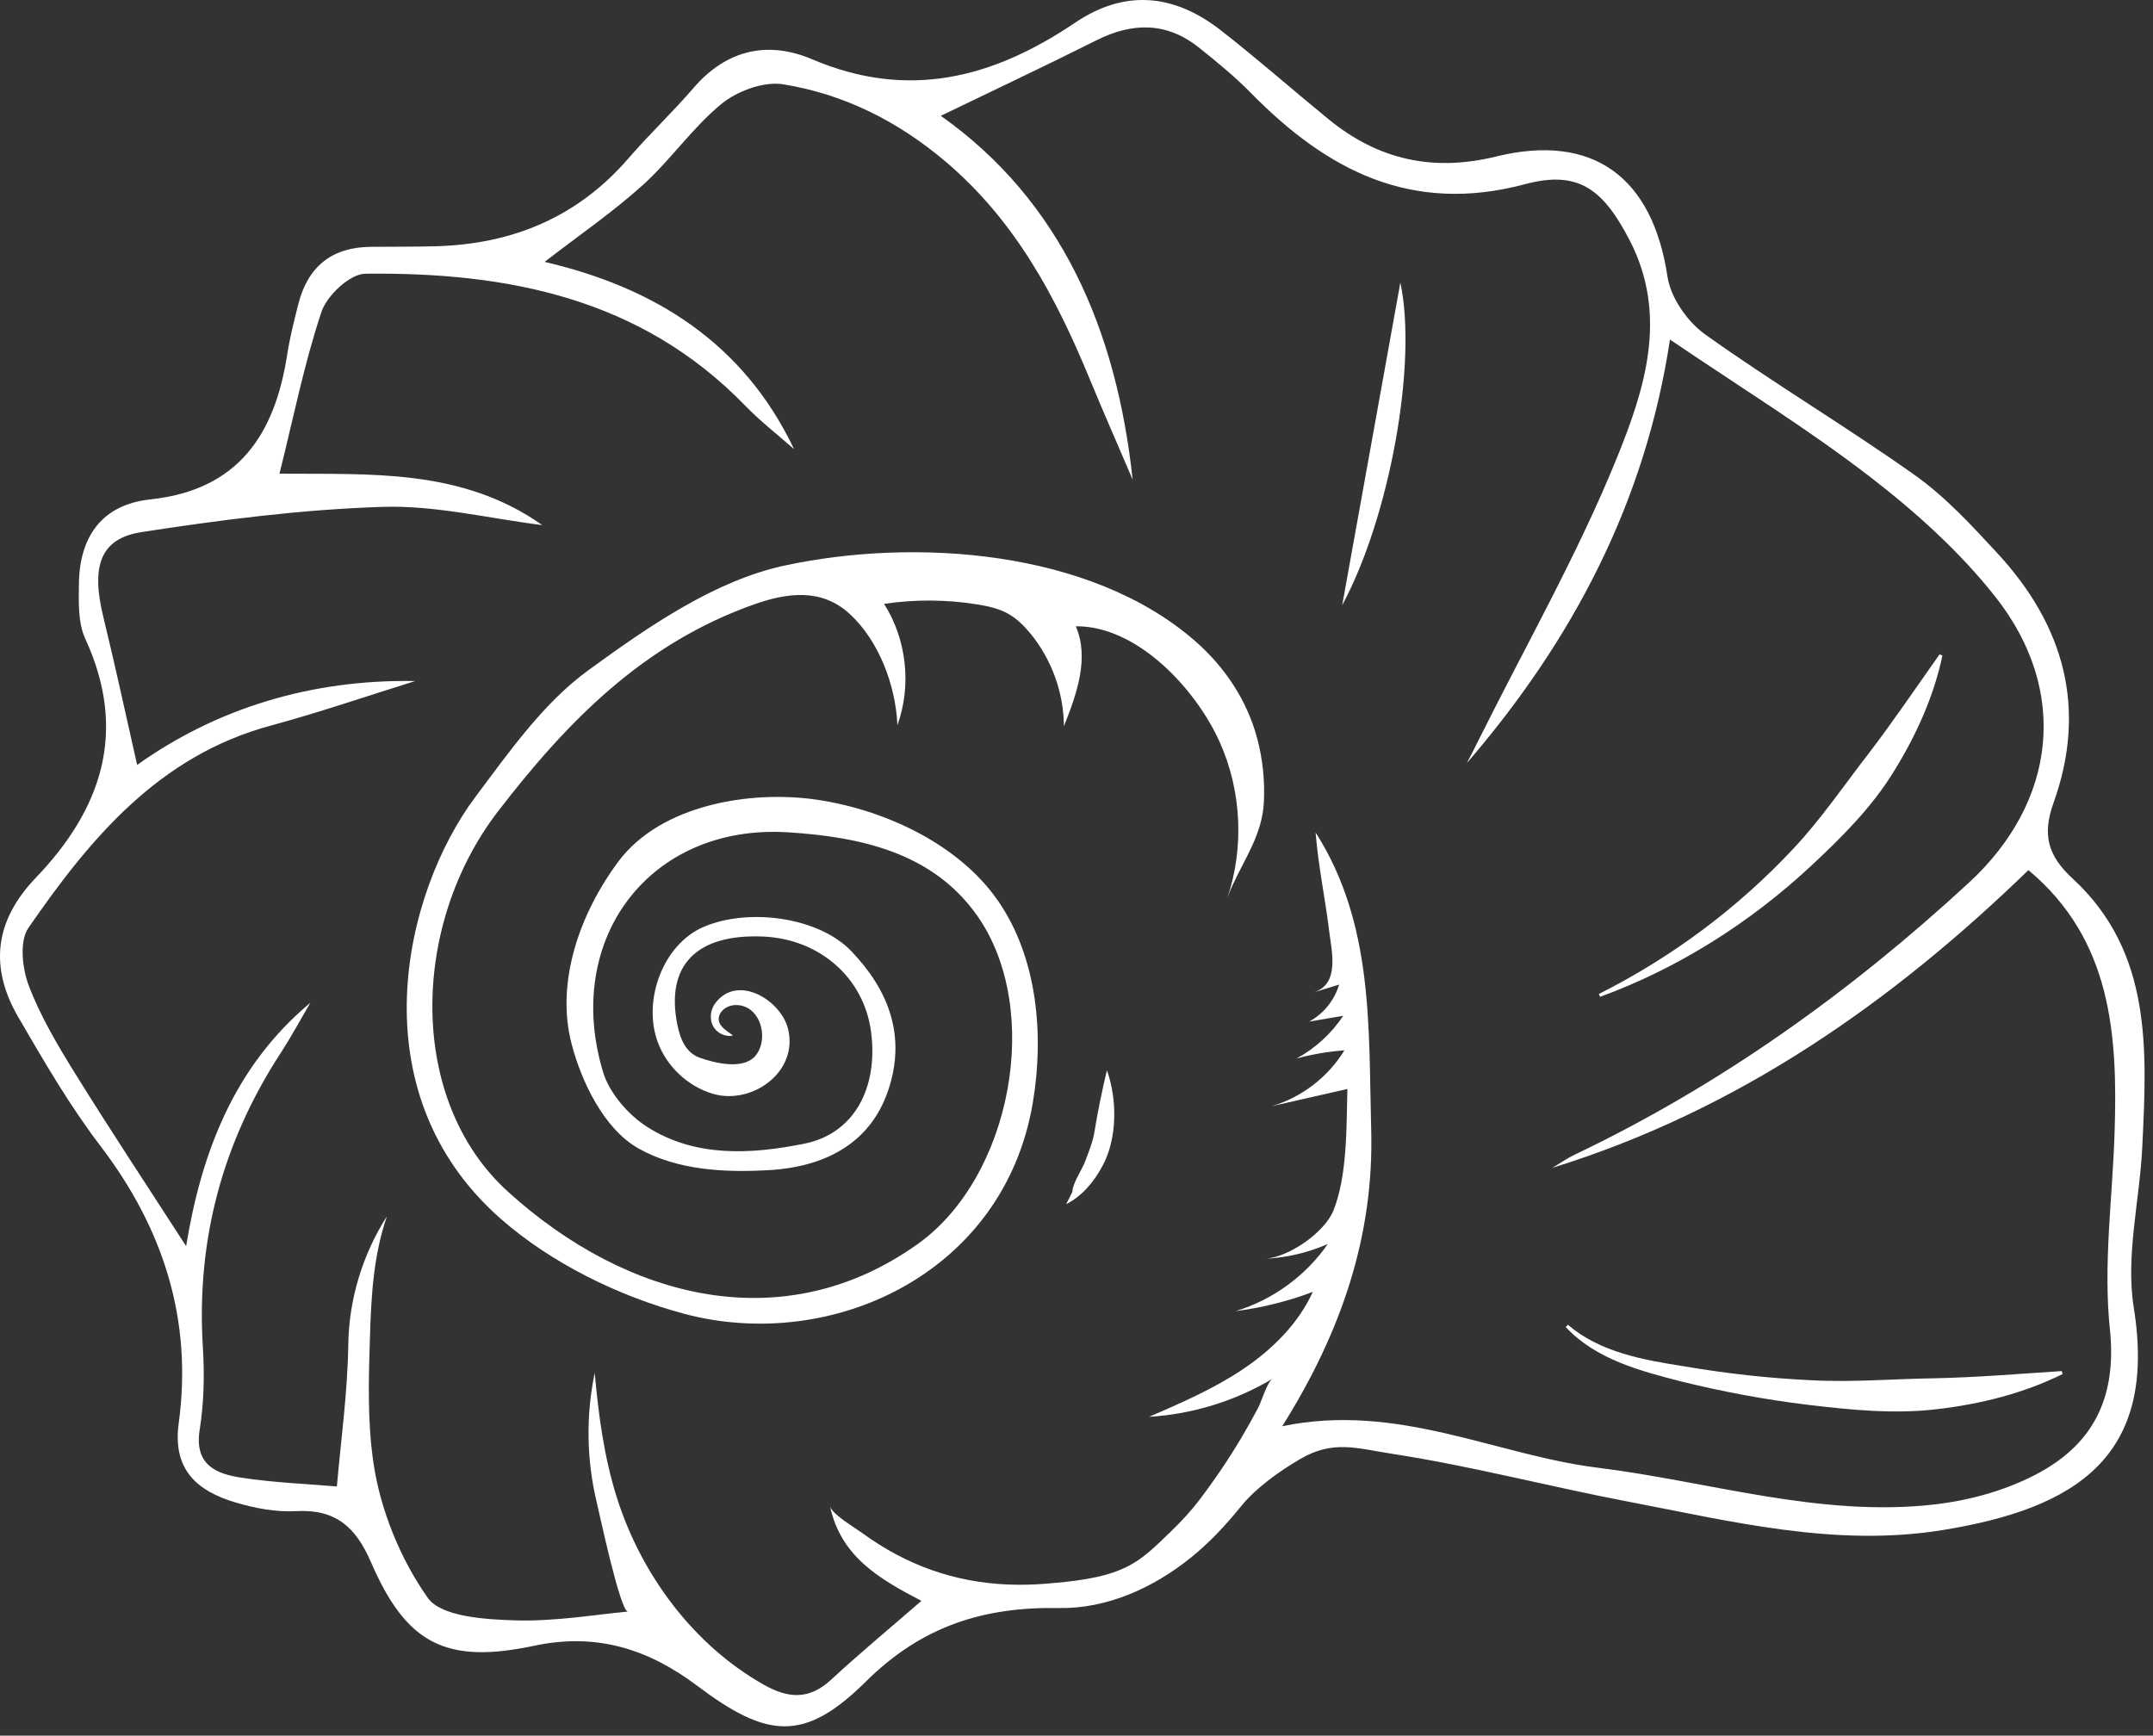 <?xml version="1.0" encoding="UTF-8"?> <svg xmlns="http://www.w3.org/2000/svg" width="160" height="129" viewBox="0 0 160 129" fill="none"><rect x="0" y="0" width="160" height="129" fill="#333333" stroke="none"/> <path d="M157.143 84.234C156.984 89.091 156.294 93.999 156.796 98.785C157.314 103.701 155.668 107.15 151.69 109.374C149.328 110.696 146.491 111.5 143.783 111.812C135.258 112.792 127.082 110.121 118.739 109.084C111.095 108.132 103.878 104.221 95.288 106.002C99.688 98.999 102.116 91.836 101.9 83.96C101.694 76.377 102.102 68.666 97.77 61.874C97.96 64.356 98.49 66.792 98.784 69.258C98.959 70.703 99.595 73.154 97.606 73.763C98.242 73.568 98.879 73.373 99.516 73.178C99.174 74.34 98.354 75.352 97.288 75.928C98.134 75.784 98.978 75.641 99.822 75.497C98.944 76.817 97.742 77.917 96.35 78.673C97.512 78.356 98.706 78.152 99.907 78.064C98.699 80.052 96.728 81.564 94.496 82.217C96.374 81.79 98.251 81.364 100.13 80.936C100.06 83.707 100.136 87.369 99.094 89.968C98.436 91.608 95.744 93.477 93.954 93.557C95.576 93.484 97.184 93.111 98.672 92.461C97.034 94.824 94.582 96.611 91.83 97.445C93.788 97.196 95.718 96.713 97.564 96.016C96.476 98.391 94.544 100.3 92.376 101.757C90.21 103.214 87.796 104.262 85.399 105.301C88.624 105.106 91.8 104.126 94.574 102.468C94.17 102.709 93.74 104.174 93.506 104.621C93.095 105.401 92.664 106.169 92.211 106.928C91.266 108.509 90.23 110.038 89.114 111.502C88.496 112.313 87.774 113.097 86.99 113.849C85.924 114.87 84.988 115.852 83.643 116.498C81.914 117.332 79.643 117.545 77.735 117.704C75.818 117.861 73.88 117.793 71.988 117.432C70.112 117.076 68.298 116.43 66.612 115.534C65.723 115.06 64.87 114.518 64.056 113.924C63.566 113.562 61.81 112.534 61.682 111.937C62.478 115.69 65.338 117.342 68.475 118.98C66.088 121.053 63.87 122.89 61.759 124.844C60.14 126.341 58.592 126.244 56.774 125.22C51.534 122.27 47.644 117.016 45.838 111.293C44.892 108.302 44.478 105.169 44.196 102.044C43.535 105.201 43.59 108.505 44.342 111.641C44.559 112.545 46.104 119.826 46.672 119.777C44.363 119.98 41.284 120.526 38.227 120.429C35.995 120.357 32.776 120.154 31.786 118.75C29.752 115.866 28.27 112.232 27.754 108.73C27.294 105.617 27.394 102.454 27.494 99.319C27.591 96.263 27.754 93.328 28.751 90.403C26.95 93.227 25.931 96.561 25.883 99.912C25.835 103.413 25.343 106.974 25.034 110.477C22.838 110.288 20.354 110.198 17.914 109.822C16.032 109.534 14.43 108.852 14.84 106.262C15.16 104.252 15.202 102.16 15.075 100.125C14.582 92.18 16.528 84.92 20.858 78.263C21.644 77.052 22.331 75.775 23.063 74.529C17.327 79.316 14.951 85.787 13.831 92.616C11.066 88.332 8.275 84.12 5.611 79.828C4.303 77.722 3.014 75.553 2.138 73.253C1.65 71.971 1.431 69.947 2.111 68.963C6.698 62.32 11.788 56.181 20.116 53.929C23.73 52.952 27.275 51.729 30.851 50.618C23.103 50.478 16.076 52.658 10.192 56.852C9.343 53.114 8.564 49.48 7.682 45.869C6.763 42.112 7.415 40.026 10.519 39.547C16.448 38.63 22.44 37.862 28.427 37.672C32.364 37.545 36.338 38.536 40.296 39.025C34.292 34.786 27.428 35.265 20.77 35.205C21.81 31.035 22.606 27.02 23.892 23.171C24.298 21.959 26.01 20.356 27.14 20.343C37.682 20.22 47.611 22.134 55.38 30.151C56.506 31.311 57.796 32.309 59.011 33.383C55.23 25.427 48.571 21.351 40.474 19.464C43.047 17.473 45.54 15.767 47.763 13.761C49.843 11.884 51.466 9.478 53.624 7.716C54.8 6.754 56.771 6.032 58.21 6.266C62.742 7.004 66.752 9.014 70.324 12.056C75.448 16.417 78.463 22.064 80.958 28.113C81.999 30.636 83.1 33.133 84.172 35.644C82.978 24.511 78.859 14.932 69.915 8.608C73.796 6.73 77.666 4.909 81.487 2.993C84.159 1.652 86.691 1.628 89.078 3.521C90.432 4.596 91.778 5.705 92.987 6.934C98.628 12.672 104.898 15.948 113.35 13.685C117.352 12.613 119.176 14.136 121.1 17.845C124.026 23.485 122.198 29.02 120.12 34.125C117.24 41.203 113.424 47.9 110.007 54.758C109.683 55.412 109.347 56.059 109.015 56.709C116.859 47.597 122.276 37.348 124.103 25.236C129.235 28.721 134.299 31.84 138.984 35.449C142.376 38.062 145.656 41.02 148.295 44.369C153.782 51.332 152.832 59.593 146.319 65.604C137.523 73.721 127.886 80.63 117.051 85.804C116.464 86.084 115.927 86.463 115.367 86.794C129.184 82.516 140.619 74.481 150.742 64.669C156.942 69.85 157.384 76.933 157.143 84.234ZM96.603 108.45C99.074 106.996 100.828 107.646 103.464 108.052C109.324 108.953 115.084 110.474 120.914 111.588C128.651 113.065 136.364 115.013 144.352 113.721C154.292 112.116 160.35 108.258 158.57 97.181C157.952 93.337 159.011 89.234 159.203 85.246C159.548 78.061 159.966 70.763 154.02 65.292C152.123 63.545 151.784 61.965 152.608 59.67C155.128 52.637 153.386 46.464 148.431 41.112C146.528 39.056 144.59 36.94 142.326 35.332C137.218 31.706 131.816 28.493 126.719 24.855C125.402 23.916 124.152 22.12 123.919 20.56C122.814 13.189 118.415 9.86 111.176 11.634C106.479 12.787 102.41 11.87 98.734 8.864C96.054 6.672 93.451 4.38 90.723 2.251C87.188 -0.507 83.538 -0.771 79.904 1.682C73.792 5.81 67.488 7.446 60.351 4.405C57.082 3.012 54.004 3.677 51.555 6.521C50.002 8.322 48.263 9.964 46.708 11.764C42.928 16.139 38.095 18.142 32.41 18.301C30.787 18.346 29.163 18.329 27.539 18.345C24.654 18.372 22.878 19.823 22.172 22.589C21.854 23.845 21.535 25.107 21.338 26.384C20.415 32.316 17.695 36.422 11.166 37.118C7.583 37.5 5.912 39.879 5.866 43.37C5.847 44.746 5.787 46.286 6.338 47.478C9.51 54.362 7.562 60.125 2.658 65.241C-0.4 68.429 -0.8 71.884 1.356 75.592C3.256 78.859 5.166 82.16 7.452 85.154C12.152 91.314 14.324 98.105 13.28 105.794C12.812 109.246 14.662 110.824 17.508 111.668C18.946 112.094 20.506 112.393 21.987 112.312C24.931 112.15 26.427 113.465 27.574 116.116C30.198 122.176 33.138 123.709 39.695 122.317C44.346 121.328 48.192 122.566 51.822 125.298C57.031 129.218 59.778 129.506 64.358 124.968C68.507 120.853 73.107 119.416 78.666 119.514C82.272 119.58 85.692 118.017 88.464 115.796C89.866 114.672 91.076 113.373 92.203 111.981C93.33 110.585 95.056 109.36 96.603 108.45Z" fill="white"></path> <path d="M91.591 65.804C91.448 66.117 91.314 66.438 91.202 66.769C92.469 63.017 92.269 58.792 90.654 55.177C88.897 51.245 84.546 46.506 79.946 46.546C80.972 48.896 80.017 51.594 79.064 53.974C79.049 51.466 78.142 48.972 76.54 47.041C76.084 46.492 75.566 45.981 74.945 45.629C74.236 45.226 73.424 45.049 72.618 44.92C70.333 44.553 67.99 44.54 65.7 44.88C67.381 47.524 67.758 50.954 66.69 53.898C66.567 50.97 65.334 47.632 63.129 45.613C61.051 43.713 58.51 44.044 56.035 44.921C47.801 47.836 42.138 53.634 37.004 60.31C30.497 68.773 30.277 81.785 37.739 88.56C46.634 96.633 58.314 99.545 68.24 92.43C75.149 87.477 77.525 75.062 72.638 68.081C69.313 63.33 63.87 62.196 58.573 61.86C48.341 61.212 41.83 69.736 44.812 79.665C45.285 81.237 46.686 82.858 48.102 83.76C51.685 86.038 55.825 85.792 59.758 85.005C63.475 84.265 65.277 80.861 64.734 76.696C64.213 72.685 60.922 69.781 56.698 69.606C51.783 69.4 49.459 71.726 50.33 76.124C50.541 77.192 50.952 78.244 52.011 78.616C53.093 78.998 55.126 79.51 56.063 78.552C56.48 78.125 56.65 77.504 56.636 76.909C56.617 76.205 56.333 75.485 55.774 75.054C55.215 74.626 54.366 74.558 53.813 74.993C53.57 75.182 53.389 75.477 53.411 75.784C53.453 76.329 54.045 76.618 54.47 76.96C53.892 77.1 53.249 76.769 52.98 76.238C52.709 75.708 52.801 75.028 53.16 74.553C54.824 72.352 58.054 74.349 58.568 76.484C59.343 79.702 55.855 82.133 52.999 81.3C51.114 80.749 49.528 79.257 48.864 77.406C47.761 74.341 49.262 70.188 52.293 68.888C55.611 67.462 60.818 68.146 63.257 70.684C66.042 73.582 67.378 77.017 65.993 81.076C64.762 84.684 61.712 86.7 57.153 86.966C53.914 87.157 50.341 86.99 47.447 85.354C44.873 83.9 43.203 80.377 42.474 77.57C41.26 72.902 43.166 67.77 45.953 64.032C49.117 59.789 55.817 58.708 60.745 59.442C65.733 60.185 71.234 62.72 74.161 66.94C77.124 71.212 77.596 76.992 76.748 81.989C74.588 94.705 61.733 100.552 50.846 97.644C45.99 96.345 40.964 93.882 37.213 90.585C26.473 81.142 29.995 66.354 35.317 59.246C37.84 55.88 40.38 52.249 43.705 49.828C48.157 46.584 53.11 43.146 58.326 42.029C68.018 39.954 81.029 40.853 88.809 47.637C91.009 49.556 92.662 52.026 93.422 54.857C93.84 56.409 94.01 58.057 93.921 59.664C93.791 61.997 92.542 63.742 91.591 65.804Z" fill="white"></path> <path d="M104.067 21.004C105.355 27.015 103.254 38.477 99.746 44.978C101.145 37.221 102.621 29.03 104.067 21.004Z" fill="white"></path> <path d="M79.693 88.578C79.693 87.975 80.416 86.923 80.636 86.333C80.897 85.634 81.2 84.913 81.323 84.175C81.581 82.623 81.888 81.089 82.261 79.541C83.027 81.698 83.051 84.602 81.925 86.667C81.295 87.829 80.429 88.897 79.227 89.498C79.392 89.191 79.547 88.883 79.693 88.578Z" fill="white"></path> <path d="M118.82 73.874C124.275 71.13 129.186 67.451 133.284 63.062C135.344 60.866 137.023 58.385 138.848 56.029C140.668 53.651 142.343 51.17 144.14 48.631L144.35 48.723C143.706 51.788 142.387 54.67 140.743 57.33C139.104 60.011 136.851 62.243 134.582 64.363C130.022 68.605 124.683 71.975 118.911 74.085L118.82 73.874Z" fill="white"></path> <path d="M116.515 98.46C118.929 100.518 122.107 101.07 125.187 101.553C128.285 102.081 131.405 102.432 134.522 102.578C137.645 102.753 140.743 102.478 143.831 102.436C146.933 102.37 150.011 102.108 153.218 101.902L153.279 102.125C150.383 103.558 147.201 104.35 143.997 104.728C140.781 105.117 137.542 104.79 134.369 104.41C131.187 104.028 128.045 103.438 124.955 102.678C121.934 101.901 118.587 101.037 116.355 98.625L116.515 98.46Z" fill="white"></path> </svg> 